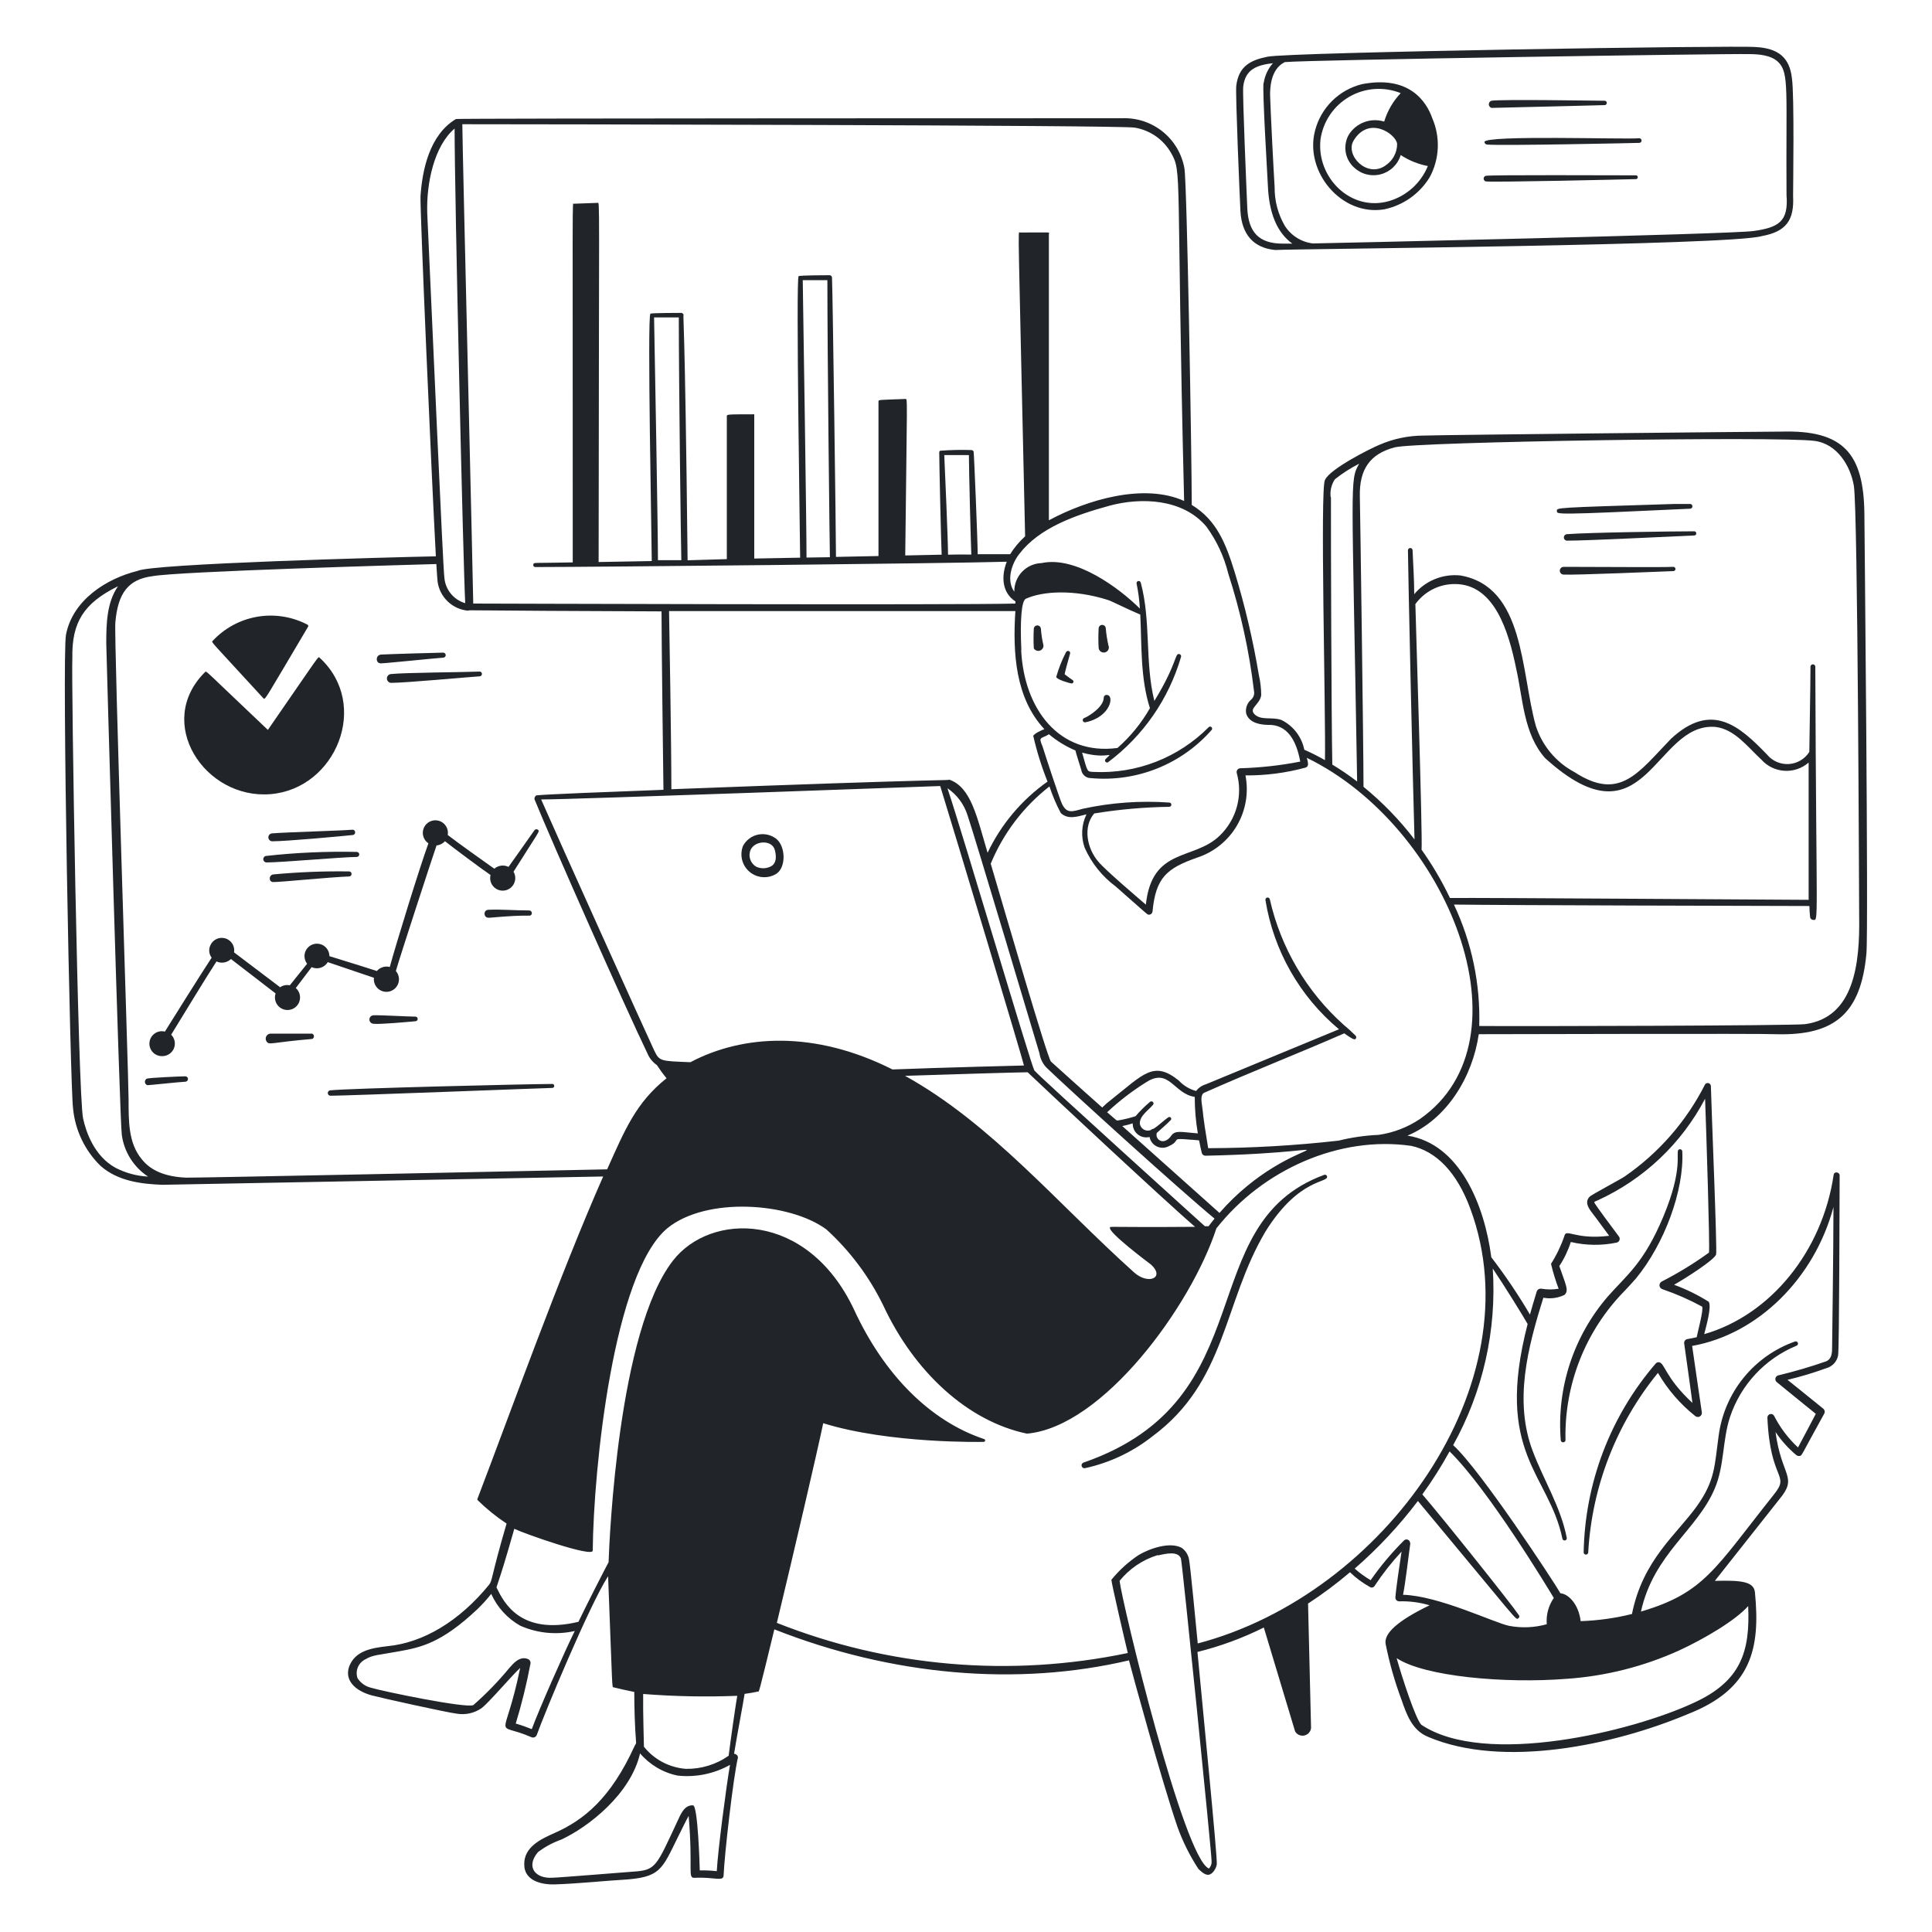 <svg xmlns="http://www.w3.org/2000/svg" width="400" height="400" viewBox="0 0 400 400" fill="none"><path d="M224.36 302.8C224.207 302.842 224.076 302.944 223.997 303.083C223.918 303.222 223.898 303.386 223.94 303.54C223.983 303.694 224.085 303.824 224.223 303.903C224.362 303.982 224.527 304.002 224.68 303.96C229.734 302.853 234.473 300.617 238.54 297.42C254 286 253.2 269.8 262 254.98C269.04 243.68 275.22 244.98 274.74 243.52C274.722 243.462 274.693 243.409 274.654 243.363C274.614 243.317 274.566 243.28 274.511 243.254C274.457 243.227 274.398 243.213 274.337 243.21C274.277 243.208 274.217 243.218 274.16 243.24C246.48 253.42 262.12 289.72 224.36 302.8ZM336.38 267.24C337.16 266.42 337.94 265.56 338.7 264.7C344.58 257.56 348.7 246.5 348.3 238.36C348.29 238.272 348.256 238.189 348.202 238.119C348.147 238.05 348.075 237.996 347.992 237.965C347.909 237.934 347.82 237.927 347.733 237.944C347.646 237.96 347.566 238.001 347.5 238.06C346.9 238.64 348.58 241.84 344.36 251.92C340.36 261.48 336.86 263.92 332.92 268.38C329.391 272.455 326.708 277.193 325.029 282.316C323.349 287.439 322.708 292.846 323.14 298.22C323.163 298.333 323.225 298.435 323.314 298.508C323.403 298.581 323.515 298.62 323.63 298.62C323.746 298.62 323.857 298.581 323.947 298.508C324.036 298.435 324.097 298.333 324.12 298.22C323.983 292.498 324.998 286.807 327.104 281.485C329.21 276.163 332.365 271.319 336.38 267.24ZM160.78 180.88C162.78 179.5 162.64 175.28 160.78 173.72C160.254 173.295 159.641 172.992 158.985 172.831C158.328 172.671 157.644 172.657 156.982 172.79C156.319 172.924 155.694 173.202 155.151 173.605C154.608 174.007 154.161 174.525 153.84 175.12C153.469 176.05 153.402 177.075 153.649 178.045C153.896 179.016 154.445 179.884 155.216 180.524C155.987 181.164 156.94 181.543 157.94 181.607C158.94 181.671 159.934 181.416 160.78 180.88ZM155.28 176.3C155.88 174.02 159.82 173.7 160.42 175.98C160.82 177.54 160.64 178.64 159.84 179.24C159.36 179.539 158.813 179.715 158.248 179.754C157.683 179.792 157.117 179.691 156.6 179.46C156.059 179.156 155.635 178.68 155.396 178.107C155.157 177.535 155.116 176.898 155.28 176.3ZM229.12 143.88C229.043 143.875 228.966 143.885 228.894 143.911C228.821 143.936 228.755 143.977 228.698 144.029C228.642 144.082 228.597 144.145 228.566 144.216C228.536 144.287 228.52 144.363 228.52 144.44C228.52 146.44 225.14 148.44 224.52 148.64C224.401 148.669 224.298 148.745 224.234 148.85C224.171 148.955 224.151 149.081 224.18 149.2C224.21 149.319 224.285 149.422 224.39 149.486C224.495 149.55 224.621 149.569 224.74 149.54C230 148.46 230.8 143.84 229.12 143.88ZM222.1 140.82C221.86 140.68 220.8 139.9 220.42 139.6C220.42 139.34 221.36 136 221.54 135.36C221.72 134.72 220.9 134.56 220.68 135.08C219.844 136.701 219.174 138.403 218.68 140.16C218.84 140.74 221.62 141.5 221.82 141.5C221.904 141.511 221.988 141.495 222.061 141.453C222.134 141.411 222.191 141.346 222.223 141.268C222.255 141.19 222.26 141.104 222.238 141.023C222.216 140.942 222.167 140.871 222.1 140.82ZM215.5 130.1C215.472 129.927 215.382 129.77 215.249 129.657C215.115 129.543 214.946 129.481 214.77 129.481C214.595 129.481 214.426 129.543 214.292 129.657C214.158 129.77 214.069 129.927 214.04 130.1C213.964 131.479 213.964 132.861 214.04 134.24C214.166 134.445 214.356 134.602 214.581 134.687C214.805 134.772 215.052 134.779 215.282 134.708C215.511 134.637 215.71 134.492 215.848 134.294C215.985 134.097 216.053 133.86 216.04 133.62C215.763 132.464 215.583 131.286 215.5 130.1ZM229.48 133.6C229.224 132.453 229.044 131.291 228.94 130.12C228.94 129.924 228.862 129.736 228.724 129.597C228.585 129.458 228.397 129.38 228.2 129.38C228.004 129.38 227.816 129.458 227.677 129.597C227.538 129.736 227.46 129.924 227.46 130.12C227.388 131.452 227.388 132.788 227.46 134.12C227.472 134.275 227.517 134.425 227.592 134.561C227.668 134.696 227.773 134.814 227.899 134.904C228.025 134.995 228.169 135.057 228.322 135.085C228.474 135.114 228.631 135.109 228.782 135.07C228.932 135.031 229.072 134.96 229.192 134.861C229.312 134.763 229.408 134.639 229.475 134.498C229.542 134.358 229.577 134.205 229.578 134.05C229.578 133.895 229.545 133.741 229.48 133.6Z" fill="#212529"></path><path d="M386 106.36C385.86 93.9 381.68 88.98 368.78 89.36C365.1 89.36 299.48 90.02 294.78 90.18C291.629 90.181 288.512 90.828 285.62 92.08C283.96 92.74 275.28 97.08 274.32 99.38C273.28 101.02 274.5 147.74 274.32 157.38C272.931 156.589 271.502 155.868 270.04 155.22C269.776 153.906 269.215 152.67 268.401 151.606C267.586 150.542 266.539 149.678 265.34 149.08C263.5 148.36 261.14 149.22 259.78 147.92C258.42 146.62 260.86 145.92 261.12 143.92C261.112 142.533 260.951 141.152 260.64 139.8C259.435 132.55 257.751 125.388 255.6 118.36C253.8 112.58 251.92 107.68 246.74 104.54C246.74 94.82 245.76 37.86 245.22 34.84C244.688 31.86 243.098 29.171 240.743 27.268C238.388 25.365 235.426 24.375 232.4 24.48C232.2 24.48 94.56 24.48 94.4 24.64C88.9 27.92 87.42 35.24 87.06 40.64C86.94 43.34 89.3 97.86 90.24 115.18C80.5 115.38 31.3 116.7 28.48 118.2C22.1 119.76 15.04 124.2 13.66 131.42C12.8 136.06 14.54 225.2 15.12 229.42C15.536 233.978 17.572 238.236 20.86 241.42C24.44 244.56 29.32 245.14 33.62 245.3L124.88 243.58C115.96 263.78 105.68 292.42 98.88 310.24C98.848 310.291 98.831 310.35 98.831 310.41C98.831 310.47 98.848 310.529 98.88 310.58C100.721 312.388 102.73 314.015 104.88 315.44C101.62 326.58 101.98 327.2 101.26 328.1C95.08 335.68 87.62 340.1 80.26 340.82C76.84 341.2 73.46 341.8 72.26 345.12C71.28 348.14 73.88 350.16 76.92 351C78.92 351.54 92.56 354.56 94.58 354.8C96.37 355.1 98.207 354.691 99.7 353.66C101.14 352.6 105.88 347 107.7 345.32C104.4 361.32 102.1 356.22 109.96 359.64C110.07 359.699 110.191 359.732 110.316 359.738C110.44 359.744 110.564 359.722 110.679 359.674C110.793 359.627 110.896 359.554 110.979 359.461C111.063 359.369 111.125 359.259 111.16 359.14C112.56 355.14 122.04 332.28 125.9 326.34C126.84 350.5 126.68 349.24 127.02 349.34C128.36 349.68 129.82 350 131.32 350.3C131.32 353.66 131.42 357.1 131.7 360.86C131.7 360.98 131.54 361.18 131.38 361.5C126.42 372.38 120.86 376.82 114.82 379.5C112.14 380.7 108.44 382.34 108.54 386.04C108.54 389.24 111.82 390.26 115 390.14C119.78 389.98 125.96 389.34 128.76 389.2C136.76 388.72 136.96 387.2 140.36 380.34C141.14 378.76 142.06 376.88 142.58 375.96C143.52 387.2 142.28 388.86 143.82 388.78C148 388.56 149.82 389.7 149.82 388.2C149.98 384.08 151.82 367.88 152.78 363.9C152.78 363.44 152.46 363.18 151.98 363.08C152.58 359.36 153.98 352.04 154.16 350.7C155.16 350.56 156.16 350.4 156.94 350.22C157.16 350.22 156.94 351.28 160.32 337.34C184.6 346.92 210.5 349.22 233.74 343.76C234.56 346.94 240.5 368.62 243.74 378.12C244.844 381.224 246.315 384.185 248.12 386.94C248.58 387.38 249.36 388.16 250.12 388.16C250.88 388.16 251.72 387.1 251.92 386.02C252.12 384.94 248.98 353.4 247.92 342.02C252.672 340.843 257.28 339.146 261.66 336.96L268.14 358.48C268.33 358.801 268.615 359.054 268.956 359.204C269.298 359.353 269.677 359.392 270.042 359.315C270.406 359.238 270.737 359.048 270.988 358.773C271.239 358.497 271.397 358.15 271.44 357.78L270.82 332C273.848 330.027 276.747 327.862 279.5 325.52C280.75 326.728 282.156 327.764 283.68 328.6C283.837 328.687 284.021 328.708 284.194 328.659C284.366 328.61 284.512 328.496 284.6 328.34C286.263 325.825 288.13 323.451 290.18 321.24C289.78 323.82 289 329.1 288.9 330.74C288.897 330.846 288.916 330.951 288.955 331.049C288.995 331.148 289.054 331.237 289.128 331.312C289.203 331.387 289.293 331.446 289.391 331.485C289.489 331.524 289.594 331.543 289.7 331.54C291.824 331.474 293.945 331.751 295.98 332.36C289.46 335.5 286.48 338.16 286.88 340.36C287.661 344.289 288.758 348.148 290.16 351.9C291.24 355.02 292.36 358.26 295.72 359.62C311.12 366.14 334 361.38 349.46 354.88C362.58 349.74 364.5 341.42 363.34 329.66C363.1 327.42 360.5 327.16 355.04 327.3L368.34 310.48C372.34 305.7 368.86 305.86 367.6 296.48C368.805 298.265 370.252 299.874 371.9 301.26C371.998 301.337 372.111 301.393 372.231 301.423C372.352 301.454 372.477 301.46 372.6 301.44C373.14 301.34 372.72 301.62 377.68 292.7C377.774 292.538 377.81 292.347 377.781 292.162C377.752 291.976 377.66 291.806 377.52 291.68C375.34 289.88 370.08 285.68 370.08 285.68C372.792 285.038 375.463 284.237 378.08 283.28C378.704 283.119 379.269 282.783 379.708 282.312C380.148 281.841 380.443 281.254 380.56 280.62C380.82 279.06 380.84 247.64 380.88 243.36C380.88 242.66 379.76 242.46 379.64 243.22C377.3 259.08 366.56 272.28 352.84 276.22C353.28 274.44 354.4 270.58 353.78 269.52C351.518 268.096 349.111 266.916 346.6 266C349.1 264.58 354.88 260.88 355.3 259.74C355.56 259.08 354.28 228.22 354.22 224.84C354.21 224.701 354.157 224.568 354.067 224.461C353.977 224.355 353.855 224.279 353.719 224.246C353.584 224.212 353.441 224.223 353.312 224.276C353.183 224.329 353.074 224.421 353 224.54C349.128 232.186 343.4 238.74 336.34 243.6C335.52 244.16 329.62 247.3 329.16 247.72C327.68 249.14 329.52 250.88 330.3 251.98C330.86 252.74 332.78 255.32 333.16 255.86C326.12 256.72 324.26 254.3 323.9 255.86C323.208 257.898 322.275 259.845 321.12 261.66C321.533 263.413 322.06 265.137 322.7 266.82C321.528 267.013 320.332 267.013 319.16 266.82C318.951 266.775 318.733 266.81 318.548 266.917C318.363 267.024 318.225 267.196 318.16 267.4C317.6 269.22 317.16 270.74 316.76 272.16C314.336 268.049 311.664 264.088 308.76 260.3C307.34 249.46 302.22 236.8 291.4 235.12C299.54 231.72 304.88 222.98 306.16 214.12C310 214.12 365.48 213.96 367.72 214.12C379.86 214.46 385.28 209.82 386.42 197.44C386.88 192.5 386 107.26 386 106.36ZM109.82 344.48C109.871 344.268 109.839 344.045 109.731 343.856C109.624 343.667 109.448 343.525 109.24 343.46C107.62 342.86 106.38 344.28 105.48 345.3C103.202 348.073 100.7 350.655 98 353.02C96.5 353.74 79.04 350.12 76.86 349.44C75.687 349.174 74.666 348.455 74.02 347.44C73.768 346.702 73.795 345.897 74.097 345.178C74.4 344.459 74.956 343.876 75.66 343.54C77.2 342.6 78.34 342.68 82.66 341.88C86.98 341.08 91.26 340.3 98.78 333.22C99.828 332.217 100.804 331.141 101.7 330C102.949 332.776 105.051 335.081 107.7 336.58C111.25 338.156 115.214 338.542 119 337.68C117 341.68 111.48 354.18 110.1 358C109 357.56 107.88 357.16 106.78 356.84C108.019 352.779 109.034 348.653 109.82 344.48ZM285.46 234.96C282.647 235.081 279.853 235.483 277.12 236.16C268.162 237.173 259.155 237.693 250.14 237.72C248.82 229.72 249.22 231.2 248.88 228.98C248.74 228.02 248.54 226.7 249.24 226.28C258.82 222 268.78 218.12 278.32 213.94C280.32 215.4 280.48 215.22 280.66 215.1C280.746 215.008 280.794 214.886 280.794 214.76C280.794 214.634 280.746 214.513 280.66 214.42C279.88 213.631 279.059 212.884 278.2 212.18C270.522 205.314 265.174 196.226 262.9 186.18C262.874 186.061 262.801 185.957 262.698 185.891C262.595 185.826 262.47 185.804 262.35 185.83C262.231 185.857 262.127 185.93 262.061 186.033C261.996 186.136 261.974 186.261 262 186.38C263.695 196.827 269.098 206.314 277.22 213.1L249.64 224.5C248.843 224.734 248.142 225.218 247.64 225.88C246.26 225.505 245.012 224.749 244.04 223.7C238.84 219.52 236.76 222.38 230.04 227.7C229.391 228.19 228.776 228.725 228.2 229.3C224.648 226.141 221.108 222.967 217.58 219.78C216.68 218.46 208.48 190.18 205.12 178.82C207.718 172.523 211.908 167.009 217.28 162.82C217.901 164.717 218.684 166.557 219.62 168.32C221.12 169.76 223.06 169.06 224.94 168.6C224.422 169.675 224.123 170.842 224.062 172.034C224 173.225 224.176 174.417 224.58 175.54C225.996 178.715 228.208 181.47 231 183.54C237.84 189.54 237.5 189.38 237.9 189.38C238.085 189.371 238.26 189.295 238.392 189.166C238.525 189.037 238.606 188.864 238.62 188.68C239.3 181.7 241.54 179.78 247.86 177.56C251.317 176.432 254.241 174.079 256.083 170.944C257.925 167.809 258.557 164.109 257.86 160.54C262.04 160.572 266.205 160.034 270.24 158.94C270.431 158.897 270.597 158.78 270.702 158.616C270.807 158.451 270.842 158.251 270.8 158.06C270.8 157.72 270.66 157.32 270.56 156.9C299.74 171.08 317.52 215.26 293.98 231.68C291.42 233.395 288.509 234.515 285.46 234.96ZM292.18 237.24C297.32 238.34 301.62 242.66 304.42 250.26C317.78 286.36 286.64 330.1 247.98 340.26C247.74 337.84 246.42 323.8 246.16 322.76C245.968 321.842 245.441 321.029 244.68 320.48C242.22 319.12 238 320.62 235.76 321.94C233.625 323.358 231.717 325.091 230.1 327.08C230.1 327.72 232.9 339.78 233.5 342.24C209.192 347.324 183.926 345.154 160.84 336C164.4 321.2 169.12 300.94 170.44 294.66C184.2 298.94 203.54 298.54 203.74 298.52C203.804 298.503 203.861 298.466 203.901 298.413C203.941 298.361 203.963 298.296 203.963 298.23C203.963 298.164 203.941 298.1 203.901 298.047C203.861 297.995 203.804 297.957 203.74 297.94C192.64 294.24 183.06 284.7 176.78 271.06C167.12 250.68 147.08 250.92 139.28 261.06C128 275.7 126.18 318.3 126 323.44C125.3 324.72 121.28 332.58 119.76 335.78C107.76 338.64 104.34 331.78 102.88 328.84C102.64 328.34 102.76 329.66 106.48 316.52C108.48 317.5 122.7 322.52 122.72 321.04C122.88 304.04 127 263.6 138.16 254.3C146.16 247.74 163.46 248.88 171.12 254.56C175.99 259.005 179.974 264.332 182.86 270.26C189.28 284.04 200.34 294.26 212.62 296.82C228.36 295.44 246.62 270.36 251.84 254.32C261.48 242.1 277.38 235.1 292.18 237.24ZM323.48 318.58C323.507 318.699 323.58 318.803 323.683 318.869C323.786 318.935 323.911 318.957 324.03 318.93C324.15 318.904 324.253 318.831 324.319 318.728C324.385 318.624 324.407 318.499 324.38 318.38C323.12 311.94 319.56 306.38 317.32 300.38C313.44 290.12 316.26 279.1 319.54 268.68C321.003 268.953 322.515 268.757 323.86 268.12C324.96 267.26 324.08 265.8 322.84 262.12C323.86 260.578 324.661 258.902 325.22 257.14C328.346 257.88 331.597 257.921 334.74 257.26C334.862 257.229 334.975 257.169 335.07 257.086C335.165 257.003 335.238 256.899 335.285 256.782C335.332 256.665 335.35 256.539 335.339 256.413C335.328 256.288 335.287 256.167 335.22 256.06C333.88 254.3 330.34 249.48 330.16 249.12C329.98 248.76 330.16 248.8 330.74 248.54C340.3 244.19 348.139 236.78 353.02 227.48C353.26 234.02 354.04 258.36 353.82 259.34C350.713 261.589 347.436 263.595 344.02 265.34C343.871 265.422 343.75 265.547 343.672 265.699C343.593 265.85 343.562 266.021 343.581 266.19C343.601 266.36 343.67 266.519 343.78 266.649C343.89 266.779 344.036 266.873 344.2 266.92C347.03 267.888 349.773 269.092 352.4 270.52C352.76 271.1 351.5 275.68 351.28 276.86L349.28 277.26C349.081 277.312 348.91 277.439 348.802 277.614C348.694 277.789 348.658 277.999 348.7 278.2C349.22 281.74 350.4 290.46 350.4 290.46C344.66 285.12 344.7 282.16 343.46 282.04C343.337 282.025 343.212 282.04 343.097 282.086C342.982 282.131 342.88 282.205 342.8 282.3C333.396 293.212 328.116 307.077 327.88 321.48C327.903 321.588 327.962 321.685 328.047 321.755C328.133 321.825 328.24 321.863 328.35 321.863C328.461 321.863 328.568 321.825 328.653 321.755C328.739 321.685 328.798 321.588 328.82 321.48C329.573 307.852 334.629 294.814 343.26 284.24C345.249 287.667 347.861 290.692 350.96 293.16C351.092 293.277 351.258 293.35 351.434 293.368C351.61 293.386 351.786 293.347 351.939 293.259C352.092 293.17 352.213 293.036 352.285 292.874C352.357 292.713 352.376 292.533 352.34 292.36C352.34 292.36 350.9 282.62 350.34 278.66C363.96 276.24 375.66 264.66 379.6 249.9C379.6 258.12 379.32 278.5 379.32 278.7C379.32 280 379.32 281.24 378.16 281.82C374.88 282.972 371.542 283.954 368.16 284.76C368.022 284.797 367.896 284.87 367.795 284.972C367.694 285.074 367.623 285.201 367.588 285.34C367.553 285.479 367.557 285.624 367.597 285.762C367.638 285.899 367.715 286.023 367.82 286.12C368.76 286.88 374.16 291.3 375.94 292.72C375.94 292.72 373.5 297.38 372.26 299.68C370.232 297.804 368.553 295.583 367.3 293.12C367.219 292.98 367.094 292.871 366.945 292.808C366.796 292.746 366.63 292.735 366.473 292.775C366.317 292.816 366.178 292.907 366.078 293.035C365.978 293.162 365.923 293.318 365.92 293.48C366.48 306.84 370.76 305.1 367.22 309.48C355.02 324.82 352.88 329.78 339.74 333.66C342.38 321.66 351.42 316.8 355.04 308.14C357.04 303.4 356.6 298.14 358.18 293.38C359.28 290.077 361.078 287.048 363.453 284.502C365.827 281.955 368.722 279.949 371.94 278.62C372.057 278.58 372.153 278.496 372.207 278.385C372.262 278.275 372.27 278.147 372.23 278.03C372.19 277.913 372.106 277.817 371.995 277.763C371.885 277.709 371.757 277.7 371.64 277.74C367.449 279.219 363.75 281.832 360.957 285.29C358.164 288.747 356.386 292.912 355.82 297.32C354.96 303.46 355.14 306.48 351.3 311.86C347.06 317.76 340.12 322.98 337.88 334.16C334.402 335.026 330.842 335.522 327.26 335.64C326.84 332.06 324.64 329.96 323.08 329.88C321.64 327.36 306.46 304.26 300.86 299.2C307.053 288.056 309.9 275.362 309.06 262.64C311.46 266.18 315.56 272.82 316.28 274.12C309.3 301.04 320.7 305.08 323.48 318.58ZM291.94 319.46C291.94 319.319 291.899 319.181 291.822 319.062C291.746 318.944 291.637 318.85 291.509 318.791C291.381 318.732 291.238 318.711 291.099 318.73C290.959 318.75 290.828 318.809 290.72 318.9C288.163 321.439 285.84 324.203 283.78 327.16C282.602 326.473 281.497 325.669 280.48 324.76C285.314 320.56 289.697 315.868 293.56 310.76C314.8 336.24 313.78 335.5 314.38 335.02C314.427 334.988 314.467 334.947 314.498 334.899C314.529 334.851 314.549 334.798 314.559 334.742C314.568 334.685 314.566 334.628 314.552 334.573C314.539 334.518 314.514 334.466 314.48 334.42C313.08 332.3 298.82 314.42 294.48 309.4C296.541 306.552 298.425 303.58 300.12 300.5C308.12 308.32 320.54 328.9 321.7 330.84C320.596 332.429 320.08 334.352 320.24 336.28C317.714 336.986 315.059 337.102 312.48 336.62C309.42 336.02 297.98 330.4 290.48 330.18C290.96 328 291.72 321.34 292 319.46H291.94ZM239.58 322H239.92C241.48 321.64 243.92 321.1 244.5 322.68C244.8 323.76 250.84 383.42 250.84 385.26C250.872 385.55 250.841 385.844 250.747 386.12C250.654 386.396 250.501 386.649 250.3 386.86C245.1 384.86 232.3 331.8 231.8 327.3C233.816 324.807 236.522 322.963 239.58 322ZM26.62 227.56C26.62 222.98 23.58 132.18 23.88 128.9C24.4 122.72 26.62 119.94 31.52 119.3C36.7 118.3 85.06 116.92 90.34 116.78C90.46 118.78 90.56 120.18 90.6 120.44C90.822 122.014 91.572 123.465 92.728 124.555C93.884 125.646 95.376 126.31 96.96 126.44C96.96 126.24 95.64 126.44 136.96 126.58C136.96 132.82 137.34 162.14 137.36 163.52C125.6 163.96 113.48 164.44 111.16 164.66C110.84 164.66 110.56 165.24 110.68 165.52C114.16 174.12 129.66 209.04 134 218C134.405 219.018 135.101 219.895 136 220.52C136.56 221.36 137.22 222.3 138 223.24C131.66 228.3 129.38 233.9 125.7 242.1C108.76 242.46 40.1 243.88 38.56 243.82C34.28 243.64 31.26 242.4 29.38 240.04C26.52 236.64 26.64 232 26.62 227.56ZM258 147.68C258.42 149.2 260 150.02 262.44 150.08C266.64 149.9 268.44 153.52 269.2 157.68C265.112 158.479 260.964 158.941 256.8 159.06C256.68 159.061 256.561 159.091 256.454 159.145C256.346 159.2 256.253 159.279 256.182 159.376C256.11 159.473 256.062 159.585 256.041 159.704C256.019 159.823 256.026 159.944 256.06 160.06C256.699 162.343 256.705 164.757 256.078 167.043C255.451 169.329 254.214 171.402 252.5 173.04C247.12 178.22 238.5 175.36 237.24 187.3C235.44 185.74 228.78 180.08 227.42 178.42C225.08 175.72 224.14 171.24 226.54 168.42C231.679 167.58 236.873 167.119 242.08 167.04C242.197 167.04 242.309 166.994 242.391 166.911C242.474 166.829 242.52 166.717 242.52 166.6C242.52 166.483 242.474 166.372 242.391 166.289C242.309 166.206 242.197 166.16 242.08 166.16C236.09 165.735 230.069 166.166 224.2 167.44C221.96 168.06 220.86 168.5 219.86 166.4C219.36 165.34 216.38 156.26 215.86 154.58C214.94 152.4 215.5 153.06 217.18 152.02C218.826 153.411 220.674 154.544 222.66 155.38C222.66 155.62 223.7 158.8 223.86 159.38C223.928 159.861 224.168 160.3 224.536 160.617C224.904 160.933 225.375 161.105 225.86 161.1C230.524 161.529 235.223 160.846 239.572 159.107C243.921 157.369 247.796 154.625 250.88 151.1C250.941 151.016 250.969 150.913 250.959 150.809C250.948 150.706 250.9 150.61 250.822 150.541C250.745 150.471 250.645 150.433 250.541 150.432C250.438 150.432 250.337 150.471 250.26 150.54C247.163 153.671 243.441 156.115 239.337 157.714C235.234 159.313 230.839 160.03 226.44 159.82C225.04 159.72 225.22 160.02 224.04 155.82C229.44 157.34 230.8 155.28 228.88 157.18C228.818 157.255 228.783 157.349 228.782 157.447C228.782 157.544 228.815 157.639 228.876 157.715C228.938 157.79 229.024 157.842 229.119 157.861C229.215 157.881 229.314 157.866 229.4 157.82C236.675 152.381 241.982 144.722 244.52 136C244.539 135.944 244.545 135.884 244.54 135.825C244.535 135.766 244.518 135.708 244.49 135.656C244.462 135.604 244.423 135.558 244.377 135.521C244.331 135.483 244.277 135.456 244.22 135.44C243.18 135.08 243.88 137.14 239 145.12C237 137.12 238.34 128.66 236.18 120.62C236.151 120.506 236.078 120.408 235.976 120.348C235.875 120.288 235.754 120.271 235.64 120.3C235.526 120.329 235.428 120.403 235.368 120.504C235.308 120.605 235.291 120.726 235.32 120.84C235.671 122.542 235.898 124.266 236 126C231.74 121.78 222.74 115.04 215.64 116.58C214.111 116.627 212.661 117.275 211.605 118.383C210.55 119.491 209.973 120.97 210 122.5C208.28 120.18 209.48 116.64 211.04 114.68C215.16 109.3 222.48 106.68 229.78 104.68C236.24 102.96 244.88 103.2 249.78 109.04C251.906 111.955 253.441 115.257 254.3 118.76C256.855 126.655 258.637 134.78 259.62 143.02C259.696 143.352 259.681 143.699 259.575 144.023C259.469 144.347 259.278 144.637 259.02 144.86C258.621 145.202 258.317 145.641 258.138 146.136C257.96 146.63 257.912 147.162 258 147.68ZM135.46 217.52C133.58 213.52 115 172.32 112.04 165.52C118.66 165.52 193.36 162.78 194.66 162.74C197.2 170.9 212 220.18 212 220.6C212 220.6 194.32 221.04 184.78 221.42C168.68 213.3 153.78 214.18 142.94 219.92C136.82 219.66 136.54 219.78 135.46 217.52ZM211.46 134.56C211.18 128.56 211.46 124.38 212.4 123.96C215.84 122.4 222.26 121.96 229.4 124.22C230.3 124.52 233.18 126.02 236.08 127.24C236.4 133.64 236.08 140.42 238.08 146.62C236.312 149.72 234.041 152.505 231.36 154.86C219.26 156.46 212 146.78 211.42 134.56H211.46ZM229.82 254.16C229.34 255.08 237.48 261.2 238.36 261.86C241.24 264.58 237.72 266.06 234.8 263.44C218.8 249.06 205.16 232.58 187.38 222.74C197.74 222.4 210.56 222.02 212.76 222C214.98 224.14 240.76 248.28 247.42 254C228.82 254.14 230 253.84 229.78 254.16H229.82ZM249.46 253.88C249.26 253.7 215.46 223.16 214.16 221.64C213.4 220.36 199.38 172.78 196.16 163.2C198.136 164.547 199.601 166.52 200.32 168.8C201.52 172.22 215.14 217.82 215.2 218.04C215.364 219.148 215.859 220.18 216.62 221C221.88 226.06 244.2 246.3 251.46 252.3C251.04 252.82 250.62 253.34 250.22 253.88H249.46ZM248 234.66C244.52 234.38 243.42 233.98 242.56 235.04C242.28 235.48 241.48 236.46 240.46 236.24C240.283 236.199 240.117 236.122 239.971 236.013C239.826 235.905 239.704 235.767 239.614 235.61C239.524 235.452 239.467 235.277 239.448 235.097C239.428 234.916 239.446 234.733 239.5 234.56C240.48 233.64 241.5 232.84 242.42 231.86C242.469 231.791 242.494 231.707 242.49 231.623C242.486 231.538 242.454 231.457 242.399 231.392C242.344 231.328 242.269 231.284 242.186 231.267C242.102 231.251 242.016 231.262 241.94 231.3C240.92 231.96 239.94 233.02 238.78 233.72C238.684 233.721 238.59 233.744 238.504 233.785C238.417 233.827 238.341 233.886 238.28 233.96C238.041 234.057 237.782 234.098 237.524 234.079C237.266 234.06 237.016 233.981 236.794 233.849C236.571 233.718 236.382 233.537 236.241 233.32C236.1 233.103 236.01 232.857 235.98 232.6C235.98 231 237.7 229.94 238.7 228.76C239.1 228.36 238.5 227.76 238.08 228.14C237.009 229.045 236.012 230.035 235.1 231.1C233.948 231.467 232.772 231.754 231.58 231.96C231.04 231.96 231.58 232.3 229.22 230.28C231.681 227.972 234.36 225.909 237.22 224.12C242.08 220.92 242.98 226.46 247.36 227.1C247.356 229.634 247.57 232.163 248 234.66ZM252.5 251.14L232.36 233.14C233.091 232.996 233.812 232.809 234.52 232.58C234.504 233.014 234.589 233.446 234.769 233.842C234.948 234.238 235.218 234.586 235.555 234.86C235.893 235.133 236.29 235.325 236.714 235.418C237.138 235.512 237.579 235.506 238 235.4C238.08 235.824 238.259 236.224 238.523 236.565C238.787 236.907 239.127 237.182 239.517 237.367C239.907 237.552 240.335 237.643 240.767 237.631C241.198 237.62 241.621 237.506 242 237.3C244.76 236.04 242 235.56 246.46 235.96C247.04 235.96 247.66 236.08 248.26 236.1C248.44 237.04 248.62 237.9 248.82 238.72C248.868 238.884 248.969 239.027 249.106 239.128C249.243 239.229 249.41 239.283 249.58 239.28C285.34 238.52 267.78 233.58 252.46 251.14H252.5ZM204.5 176.66C202.24 169.08 201.06 162.96 196.5 161.4C196.5 161.64 198.2 161.14 139 163.4C139 153.66 138.58 130.1 138.52 126.52H210.22C209.66 135.18 210.22 144.52 216.22 150.96C215.5 151.24 214.22 151.84 213.92 152.34C214.658 155.573 215.647 158.742 216.88 161.82C211.514 165.607 207.221 170.72 204.42 176.66H204.5ZM196.28 114.84C196.28 112.04 195.64 96.98 195.5 94.22H200.6C200.6 97.06 200.98 112.06 201.1 114.82C199.5 114.78 197.88 114.8 196.28 114.84ZM166.98 115.44C167 110 166.3 64 166.2 58H171.3C171.3 73.2 171.74 111.22 171.82 115.36L166.98 115.44ZM135.42 65.72H140.54C140.54 78.86 140.96 112.04 141.06 115.98H136.22C136.24 111.06 135.54 71.2 135.42 65.72ZM92 119.56C91.72 117.86 89.4 64.6 88.46 44.2C88.24 37.92 89.9 30.2 94.12 26.62C94.12 40.62 95.92 117.88 96.32 124.88C95.143 124.54 94.098 123.849 93.326 122.898C92.554 121.947 92.091 120.782 92 119.56ZM275.5 102.94C275.336 101.635 275.648 100.314 276.38 99.22C277.946 97.987 279.627 96.909 281.4 96C279.4 99.6 279.92 98.6 280.98 161.8C279.33 160.543 277.615 159.374 275.84 158.3C275.64 148.22 275.54 111.58 275.56 102.94H275.5ZM292.98 125.16C293.91 123.841 295.145 122.766 296.579 122.028C298.014 121.29 299.607 120.91 301.22 120.92C309.36 120.92 312.32 130.6 313.92 138.48C315.32 144.66 315.42 151.94 319.92 156.98C340.84 175.94 342.42 149.48 355.14 150.5C359.14 150.96 361.8 154.62 364.66 157.26C365.883 158.633 367.598 159.469 369.433 159.585C371.268 159.701 373.074 159.088 374.46 157.88V186.3C369.54 186.3 307.06 185.84 300.2 185.92C298.53 182.425 296.563 179.079 294.32 175.92C294.56 173.5 293.08 127.32 293.04 125.16H292.98ZM300.98 187.28C310.18 187.42 368.56 187.58 374.62 187.58C374.629 188.342 374.676 189.103 374.76 189.86C374.775 190.021 374.848 190.171 374.966 190.282C375.084 190.392 375.239 190.456 375.4 190.46C376.58 190.46 376.04 192.28 375.84 138.04C375.84 137.908 375.788 137.78 375.694 137.687C375.6 137.593 375.473 137.54 375.34 137.54C375.208 137.54 375.08 137.593 374.987 137.687C374.893 137.78 374.84 137.908 374.84 138.04C374.84 141.6 374.62 153.36 374.6 155.68C374.141 156.403 373.517 157.007 372.78 157.442C372.043 157.878 371.213 158.132 370.358 158.185C369.503 158.238 368.648 158.087 367.863 157.745C367.078 157.404 366.384 156.881 365.84 156.22C360.06 150.22 354.34 145.22 345.98 152.94C339.14 160 335.38 165.96 325.98 159.86C322.174 157.832 319.306 154.404 317.98 150.3C314.82 138.96 315.7 121.46 302.34 119.14C300.554 118.958 298.75 119.216 297.087 119.892C295.424 120.569 293.952 121.643 292.8 123.02C292.8 119.98 292.58 117.02 292.46 113.94C292.46 113.813 292.41 113.691 292.32 113.601C292.23 113.511 292.108 113.46 291.98 113.46C291.853 113.46 291.731 113.511 291.641 113.601C291.551 113.691 291.5 113.813 291.5 113.94C291.5 117.26 292.54 163.62 292.86 173.8C289.778 169.767 286.234 166.108 282.3 162.9C282.3 155.28 281.62 105.8 281.54 102.74C281.42 97.18 283.64 93.96 288.76 92.62C292.96 91.46 368.48 90.3 375.66 91.28C380.42 91.88 383.14 96.54 383.82 100.58C384.66 105.6 384.9 188.58 384.92 189.68C385.08 199.48 383.92 210.66 373.72 212.04C371.42 212.36 314.52 212.5 306.26 212.42C306.516 203.745 304.72 195.131 301.02 187.28H300.98ZM242.42 31.6C244.82 35.8 243.46 34.64 245.16 103.72C236.88 99.98 225.16 103.42 217.16 107.72V48.46C217.16 48 218.2 48.14 211.16 48.14C210.72 48.14 210.76 44.02 212.24 111.04C211.04 112.123 209.997 113.369 209.14 114.74H202.42C202.42 112.14 201.66 93.7 201.58 93.54C201.557 93.436 201.499 93.343 201.415 93.278C201.331 93.212 201.227 93.178 201.12 93.18C198.959 93.108 196.796 93.154 194.64 93.32C194.576 93.364 194.526 93.424 194.494 93.495C194.462 93.565 194.45 93.643 194.46 93.72C194.46 95.72 194.82 111.96 194.96 114.84L187.42 115C187.8 80.84 187.94 82.64 187.42 82.6C182 82.82 181.88 82.72 181.88 83.12V115.12L173.08 115.3C173.08 110.84 172.4 60.44 172.26 57.52C172.266 57.389 172.222 57.26 172.137 57.16C172.051 57.059 171.931 56.995 171.8 56.98C171.8 56.98 165.54 56.98 165.34 57.18C164.76 57.64 165.66 113.18 165.66 115.46L156.16 115.64V85.78C156.09 85.752 156.011 85.752 155.94 85.78C150.42 85.78 150.48 85.78 150.48 86.22V115.76L142.36 116C141.8 64.36 141.34 65.3 141.54 65.3C141.541 65.172 141.495 65.048 141.41 64.952C141.325 64.856 141.207 64.795 141.08 64.78C141.08 64.78 134.86 64.78 134.66 64.94C133.98 65.36 134.94 112.6 134.94 116.16L123.94 116.36C124 38.42 124.22 42 123.7 42L118.8 42.18C118.46 42.18 118.58 37.4 118.58 116.44C110.34 116.6 110.58 116.44 110.46 116.76C110.422 116.822 110.4 116.894 110.398 116.967C110.396 117.04 110.412 117.113 110.447 117.178C110.481 117.242 110.532 117.297 110.594 117.336C110.656 117.375 110.727 117.397 110.8 117.4C122.94 117.4 196.46 116.66 208.44 116.3C207.24 119.36 207.46 122.74 210.24 124.52V124.96C198.68 125.3 99.76 124.96 97.98 124.96C97.98 122.34 95.74 30.84 95.72 25.72C109.58 25.72 231.72 25.9 234.9 26.42C236.459 26.673 237.942 27.268 239.243 28.164C240.543 29.06 241.629 30.234 242.42 31.6ZM24.42 121.4C22.12 124.72 22 129.04 22 133.22C22 134.14 24.8 232.58 25.22 234.98C25.459 236.722 26.069 238.392 27.007 239.879C27.945 241.366 29.191 242.635 30.66 243.6C28.309 243.482 26.011 242.861 23.92 241.78C19.48 239.34 17.8 234.32 17.2 231.54C16.14 226.54 14.74 140.66 14.98 136.22C14.84 128.86 17.34 124.88 24.38 121.4H24.42ZM324.42 347.58C332.425 347.022 340.267 345.044 347.58 341.74C352.78 339.34 359.26 335.54 361.94 332.52C362.36 341.96 360.44 348.06 350.74 352.52C337.9 358.52 307.44 365.88 294.28 357.1C293.1 355.96 290.28 347.3 289.16 343.3C294.9 347.12 311.62 348.6 324.38 347.58H324.42ZM143.54 373.78C141.86 373.64 141.06 375.32 140.5 376.54C135.82 386.54 135.88 387.18 131.12 387.5C129.62 387.6 115.5 388.76 114.46 388.76C110.82 389.02 108.8 386.52 111.38 383.46C112.851 382.351 114.483 381.474 116.22 380.86C121.78 378.28 130.58 371.46 132.52 363.02C134.528 365.379 137.266 366.998 140.3 367.62C144.056 368.023 147.845 367.247 151.14 365.4C150.38 369.72 148.62 383.18 148.4 387.4C147.231 387.277 146.056 387.224 144.88 387.24C144.86 386.1 144.48 373.86 143.5 373.78H143.54ZM150.9 363.48C148.301 365.318 145.183 366.278 142 366.22C140.317 366.093 138.677 365.621 137.184 364.833C135.69 364.045 134.375 362.958 133.32 361.64C133.32 361.02 133.1 354.32 133.16 350.72C139.64 351.231 146.145 351.358 152.64 351.1C152.32 352.86 151.3 360 150.86 363.48H150.9Z" fill="#212529"></path><path d="M350 105.32C350.113 105.297 350.215 105.236 350.288 105.146C350.361 105.057 350.4 104.945 350.4 104.83C350.4 104.715 350.361 104.603 350.288 104.514C350.215 104.424 350.113 104.363 350 104.34H346.64C321.5 105.12 322.32 105.1 322.34 105.8C322.36 106.5 321.58 106.66 350 105.32ZM350.84 110C346.36 110 328.84 110.24 324.34 110.6C324.182 110.627 324.039 110.71 323.936 110.832C323.833 110.955 323.776 111.11 323.776 111.27C323.776 111.43 323.833 111.585 323.936 111.708C324.039 111.83 324.182 111.913 324.34 111.94C328.92 111.94 346.34 111.04 350.86 110.86C350.958 110.837 351.045 110.78 351.106 110.701C351.167 110.621 351.199 110.523 351.197 110.422C351.195 110.321 351.158 110.225 351.093 110.148C351.028 110.071 350.939 110.019 350.84 110ZM346.44 117.36C343.32 117.48 333.3 117.36 323.74 117.36C323.528 117.36 323.324 117.444 323.174 117.594C323.024 117.744 322.94 117.948 322.94 118.16C322.94 118.372 323.024 118.576 323.174 118.726C323.324 118.876 323.528 118.96 323.74 118.96C325.74 119.1 344.5 118.32 346.46 118.24C346.577 118.237 346.687 118.188 346.768 118.104C346.849 118.02 346.893 117.907 346.89 117.79C346.887 117.673 346.838 117.562 346.754 117.482C346.67 117.401 346.557 117.357 346.44 117.36ZM282 17.42C279.656 17.996 277.513 19.196 275.797 20.894C274.082 22.591 272.86 24.722 272.26 27.06C270.04 35.56 277.74 44.82 286.6 43.34C288.536 42.931 290.369 42.131 291.985 40.99C293.601 39.848 294.967 38.388 296 36.7C297.009 34.837 297.582 32.769 297.675 30.652C297.769 28.535 297.38 26.425 296.54 24.48C295.34 21.04 291.78 15.54 282 17.42ZM286.84 34.28C282.98 36.94 278.46 32.1 280.24 29.12C283.44 23.8 289.12 27.82 289.26 29.82C289.258 30.708 289.033 31.581 288.607 32.36C288.181 33.139 287.567 33.799 286.82 34.28H286.84ZM286.6 25.18C285.25 24.755 283.798 24.79 282.47 25.278C281.141 25.767 280.013 26.682 279.26 27.88C278.645 28.959 278.413 30.214 278.601 31.441C278.79 32.669 279.389 33.796 280.3 34.64C281.026 35.337 281.918 35.836 282.892 36.089C283.866 36.342 284.888 36.341 285.861 36.086C286.834 35.831 287.726 35.331 288.451 34.633C289.175 33.935 289.709 33.063 290 32.1C291.707 33.219 293.616 33.994 295.62 34.38C294.912 36.108 293.826 37.655 292.441 38.908C291.057 40.16 289.409 41.087 287.62 41.62C279.62 43.94 272.5 36.68 273.4 28.84C273.663 27.014 274.338 25.272 275.374 23.745C276.409 22.218 277.778 20.946 279.376 20.026C280.975 19.105 282.762 18.559 284.602 18.43C286.443 18.301 288.288 18.592 290 19.28C288.416 20.954 287.245 22.974 286.58 25.18H286.6Z" fill="#212529"></path><path d="M264 51.76C268.88 51.5 358.24 50.82 364.76 48.88C369.78 47.96 371.5 45.64 371.24 40.58C371.24 38.9 371.52 19.64 371 16.22C370.54 12 368.28 10 363.52 9.74C359.52 9.36 266.82 10.8 262.44 11.74C258.88 12.44 256.44 13.74 255.96 17.74C255.74 18.96 256.7 41.54 256.82 43.74C257.1 48.5 259.48 51.32 264 51.76ZM271.8 50.4C270.623 50.258 269.491 49.856 268.488 49.223C267.485 48.59 266.635 47.742 266 46.74C264.591 44.312 263.865 41.547 263.9 38.74C263.68 35.34 263.04 22.74 262.96 19.7C262.96 18.46 262.96 14.34 266 12.86C270.7 12.38 358.26 11.08 362 11.2C364 11.2 366.7 11.36 368.22 12.9C370.46 15.16 369.74 18.9 369.88 40.4C370.32 45.88 368.24 47.08 363.12 47.82C358.52 48.52 272.6 50.4 271.84 50.4H271.8ZM261.6 17.16C261.34 18.96 262.4 36.16 262.5 38.44C262.74 44.1 264.36 48.12 267.56 50.44H265.56C260.68 50.44 258.46 48.1 258.24 43.12C258.12 40.28 257.2 19.12 257.4 17.92C257.82 14.28 260.28 13.48 263.54 13.08C262.53 14.23 261.87 15.646 261.64 17.16H261.6Z" fill="#212529"></path><path d="M308.8 22.34C309.54 22.34 332.5 21.76 332.3 21.76C332.403 21.738 332.496 21.681 332.562 21.6C332.629 21.518 332.665 21.415 332.665 21.31C332.665 21.204 332.629 21.102 332.562 21.02C332.496 20.939 332.403 20.882 332.3 20.86C330.6 20.86 310.78 20.52 308.76 20.86C308.606 20.916 308.474 21.019 308.381 21.154C308.289 21.29 308.242 21.451 308.246 21.614C308.251 21.778 308.307 21.936 308.406 22.067C308.505 22.197 308.643 22.293 308.8 22.34ZM339.34 28.62C336.46 28.9 307.54 27.92 307.34 29.38C307.34 29.66 307.6 29.88 307.8 29.92C310.32 30.22 339.24 29.6 339.44 29.58C339.503 29.573 339.564 29.555 339.62 29.524C339.676 29.494 339.725 29.453 339.765 29.404C339.805 29.355 339.835 29.298 339.853 29.238C339.871 29.177 339.877 29.113 339.87 29.05C339.864 28.987 339.845 28.926 339.815 28.87C339.784 28.814 339.744 28.765 339.694 28.725C339.645 28.685 339.589 28.655 339.528 28.637C339.467 28.619 339.403 28.613 339.34 28.62ZM338.76 36.3C333.82 36.3 308.92 36.18 307.62 36.4C307.492 36.434 307.379 36.509 307.298 36.614C307.218 36.719 307.174 36.848 307.174 36.98C307.174 37.112 307.218 37.241 307.298 37.346C307.379 37.451 307.492 37.526 307.62 37.56C309 37.78 336.74 37.14 338.78 37.08C338.868 37.058 338.946 37.006 339.001 36.934C339.056 36.861 339.084 36.773 339.082 36.682C339.08 36.591 339.046 36.504 338.988 36.435C338.93 36.365 338.849 36.318 338.76 36.3ZM56 164.42C69.54 163.32 76.72 145.88 66.2 136.2C65.82 135.86 66.54 135.1 55.46 151.12C42.06 138.42 42.78 138.9 42.48 139.12C31.88 149.58 42.38 165.54 56 164.42Z" fill="#212529"></path><path d="M54.52 144.56C54.9 144.98 54.72 145.04 63.78 129.76C63.802 129.726 63.817 129.688 63.823 129.648C63.83 129.609 63.829 129.568 63.819 129.529C63.81 129.49 63.793 129.453 63.769 129.42C63.745 129.388 63.715 129.361 63.68 129.34C60.485 127.659 56.825 127.079 53.267 127.69C49.708 128.301 46.451 130.069 44 132.72C43.76 133.02 43.4 132.44 54.52 144.56ZM33.62 218.66C34.133 218.657 34.634 218.502 35.059 218.215C35.484 217.927 35.815 217.521 36.009 217.046C36.204 216.572 36.254 216.05 36.152 215.547C36.051 215.044 35.803 214.582 35.44 214.22C36.44 212.6 42.92 201.94 44.82 199.06C45.313 199.288 45.862 199.362 46.397 199.273C46.932 199.183 47.428 198.935 47.82 198.56L57.06 205.68C56.91 206.126 56.883 206.604 56.983 207.064C57.082 207.524 57.305 207.948 57.627 208.291C57.949 208.634 58.358 208.884 58.81 209.013C59.263 209.142 59.742 209.146 60.196 209.024C60.651 208.902 61.064 208.659 61.391 208.321C61.718 207.983 61.948 207.563 62.055 207.105C62.162 206.646 62.143 206.168 62 205.72C61.856 205.272 61.594 204.871 61.24 204.56L64.52 200.24C65.107 200.509 65.773 200.551 66.389 200.359C67.006 200.167 67.529 199.754 67.86 199.2L77.42 202.44C77.369 202.87 77.425 203.307 77.585 203.709C77.745 204.112 78.003 204.468 78.335 204.746C78.668 205.024 79.065 205.214 79.49 205.299C79.915 205.384 80.354 205.362 80.768 205.235C81.182 205.107 81.558 204.878 81.861 204.568C82.163 204.258 82.384 203.878 82.503 203.461C82.621 203.044 82.634 202.604 82.539 202.182C82.444 201.759 82.245 201.366 81.96 201.04C82.76 198.18 89.68 177.04 90.38 175.04C91.052 174.982 91.675 174.666 92.12 174.16C94.02 175.66 99.72 179.92 101.56 181.16C101.455 181.574 101.454 182.008 101.556 182.422C101.658 182.837 101.861 183.22 102.146 183.538C102.432 183.855 102.791 184.098 103.193 184.244C103.594 184.39 104.025 184.434 104.448 184.374C104.871 184.314 105.272 184.15 105.617 183.898C105.961 183.645 106.238 183.312 106.423 182.927C106.609 182.542 106.696 182.117 106.678 181.691C106.66 181.264 106.537 180.848 106.32 180.48C111.64 172 111.88 172.14 111.32 171.76C111.215 171.695 111.089 171.671 110.967 171.693C110.845 171.715 110.736 171.782 110.66 171.88C109.72 173.24 105.28 179.48 105.28 179.48C104.807 179.247 104.276 179.159 103.753 179.227C103.23 179.294 102.739 179.515 102.34 179.86C100.48 178.56 94.58 174.34 92.7 172.88C92.781 172.419 92.735 171.944 92.567 171.506C92.4 171.069 92.118 170.684 91.75 170.394C91.383 170.104 90.943 169.918 90.479 169.857C90.014 169.795 89.542 169.861 89.112 170.046C88.681 170.231 88.309 170.529 88.034 170.908C87.759 171.287 87.591 171.734 87.549 172.2C87.507 172.667 87.592 173.136 87.794 173.559C87.997 173.981 88.31 174.341 88.7 174.6C86.98 179.28 81.98 195.48 80.7 200.2C80.22 200.076 79.714 200.089 79.24 200.238C78.767 200.386 78.344 200.664 78.02 201.04C76.02 200.36 70.02 198.54 68.2 197.96C68.2 197.276 67.928 196.62 67.445 196.136C66.961 195.652 66.305 195.38 65.62 195.38C64.936 195.38 64.28 195.652 63.796 196.136C63.312 196.62 63.04 197.276 63.04 197.96C63.045 198.531 63.234 199.086 63.58 199.54L60 204C59.657 203.925 59.303 203.922 58.958 203.991C58.614 204.059 58.288 204.199 58 204.4L48.46 197.18C48.564 196.561 48.439 195.925 48.108 195.392C47.777 194.858 47.263 194.464 46.662 194.282C46.061 194.101 45.414 194.145 44.843 194.406C44.273 194.667 43.816 195.127 43.56 195.7C43.361 196.112 43.28 196.571 43.326 197.027C43.372 197.482 43.543 197.916 43.82 198.28C41.94 201.1 35.12 212 34.14 213.58C33.781 213.49 33.407 213.478 33.043 213.545C32.679 213.612 32.334 213.757 32.031 213.97C31.728 214.182 31.474 214.457 31.287 214.776C31.099 215.096 30.983 215.451 30.945 215.82C30.907 216.188 30.95 216.56 31.068 216.91C31.187 217.261 31.38 217.582 31.634 217.851C31.887 218.121 32.196 218.332 32.539 218.472C32.882 218.611 33.251 218.676 33.62 218.66ZM68.42 225.74C68.272 225.74 68.129 225.799 68.024 225.904C67.919 226.009 67.86 226.152 67.86 226.3C67.86 226.449 67.919 226.591 68.024 226.696C68.129 226.801 68.272 226.86 68.42 226.86C71.92 226.86 113 225.26 114.42 225.24C114.514 225.219 114.597 225.167 114.657 225.093C114.717 225.018 114.749 224.926 114.749 224.83C114.749 224.735 114.717 224.642 114.657 224.567C114.597 224.493 114.514 224.441 114.42 224.42C108.84 224.44 72 225.34 68.42 225.74ZM86 211.44C86.128 211.44 86.25 211.389 86.34 211.299C86.43 211.209 86.48 211.087 86.48 210.96C86.48 210.833 86.43 210.711 86.34 210.621C86.25 210.531 86.128 210.48 86 210.48C84.42 210.48 78.7 210.14 77.36 210.2C77.127 210.2 76.903 210.293 76.738 210.458C76.573 210.623 76.48 210.847 76.48 211.08C76.48 211.313 76.573 211.537 76.738 211.702C76.903 211.867 77.127 211.96 77.36 211.96C78.68 212.12 84.34 211.58 86 211.44ZM64.62 214H56C55.814 214.009 55.633 214.068 55.477 214.17C55.322 214.273 55.196 214.415 55.114 214.583C55.032 214.751 54.997 214.937 55.012 215.123C55.028 215.309 55.092 215.488 55.2 215.64C55.74 216.44 56.16 215.82 64.66 215.1C64.766 215.05 64.854 214.969 64.915 214.869C64.975 214.769 65.005 214.654 65.001 214.537C64.997 214.42 64.959 214.307 64.891 214.212C64.823 214.116 64.729 214.043 64.62 214ZM30.52 224.68C30.94 224.68 37.02 224.02 38.36 223.96C38.509 223.96 38.651 223.901 38.756 223.796C38.861 223.691 38.92 223.549 38.92 223.4C38.92 223.252 38.861 223.109 38.756 223.004C38.651 222.899 38.509 222.84 38.36 222.84C37.58 222.84 30.82 223.12 30.36 223.34C30.238 223.414 30.14 223.521 30.077 223.649C30.015 223.777 29.99 223.92 30.007 224.062C30.024 224.203 30.081 224.337 30.172 224.447C30.264 224.556 30.384 224.637 30.52 224.68Z" fill="#212529"></path><path d="M101.1 190H101.42C109.92 189.24 109.62 189.82 109.98 189.42C110.047 189.342 110.09 189.246 110.106 189.145C110.122 189.043 110.11 188.939 110.071 188.844C110.031 188.749 109.967 188.667 109.884 188.606C109.801 188.545 109.703 188.509 109.6 188.5C106.62 188.5 103.82 188.24 101.14 188.36C100 188.38 100.1 190 101.1 190ZM56.38 172.54C56.163 172.54 55.954 172.626 55.8 172.78C55.647 172.934 55.56 173.143 55.56 173.36C55.56 173.577 55.647 173.786 55.8 173.94C55.954 174.094 56.163 174.18 56.38 174.18C59.24 174.18 70.38 173.16 73.08 172.88C73.208 172.855 73.323 172.787 73.406 172.687C73.49 172.586 73.535 172.46 73.535 172.33C73.535 172.2 73.49 172.074 73.406 171.973C73.323 171.873 73.208 171.805 73.08 171.78C70.3 172 59.14 172.3 56.38 172.54ZM55.02 177.22C54.859 177.26 54.719 177.357 54.624 177.494C54.53 177.63 54.489 177.796 54.509 177.961C54.528 178.125 54.607 178.277 54.731 178.387C54.855 178.498 55.014 178.559 55.18 178.56C58.34 178.56 70.74 177.44 73.86 177.42C73.998 177.42 74.13 177.365 74.228 177.268C74.325 177.17 74.38 177.038 74.38 176.9C74.38 176.762 74.325 176.63 74.228 176.532C74.13 176.435 73.998 176.38 73.86 176.38C67.569 176.242 61.275 176.522 55.02 177.22ZM72.26 180.42C67.026 180.345 61.792 180.552 56.58 181.04C55.62 181.16 55.58 182.62 56.58 182.62C58.36 182.62 68.08 181.62 72.28 181.46C72.349 181.459 72.416 181.444 72.478 181.417C72.541 181.389 72.598 181.35 72.645 181.301C72.692 181.251 72.73 181.193 72.754 181.13C72.779 181.066 72.792 180.998 72.79 180.93C72.789 180.862 72.774 180.794 72.747 180.732C72.719 180.669 72.68 180.613 72.631 180.565C72.582 180.518 72.524 180.481 72.46 180.456C72.396 180.431 72.329 180.419 72.26 180.42ZM78.84 137.34C79.82 137.34 89.8 136.3 91.76 136.16C91.898 136.16 92.03 136.105 92.128 136.008C92.225 135.91 92.28 135.778 92.28 135.64C92.28 135.502 92.225 135.37 92.128 135.272C92.03 135.175 91.898 135.12 91.76 135.12C90.78 135.12 80.08 135.44 78.9 135.52C77.72 135.6 77.72 137.34 78.84 137.34ZM80.9 141.38C84.04 141.38 96.28 140.22 99.38 140.02C99.493 139.997 99.595 139.936 99.668 139.846C99.741 139.757 99.781 139.645 99.781 139.53C99.781 139.415 99.741 139.303 99.668 139.214C99.595 139.124 99.493 139.063 99.38 139.04C96.26 139.18 83.94 139.24 80.88 139.56C80.662 139.595 80.464 139.707 80.322 139.875C80.18 140.044 80.103 140.258 80.105 140.479C80.108 140.699 80.189 140.912 80.335 141.077C80.481 141.243 80.682 141.35 80.9 141.38Z" fill="#212529"></path></svg>